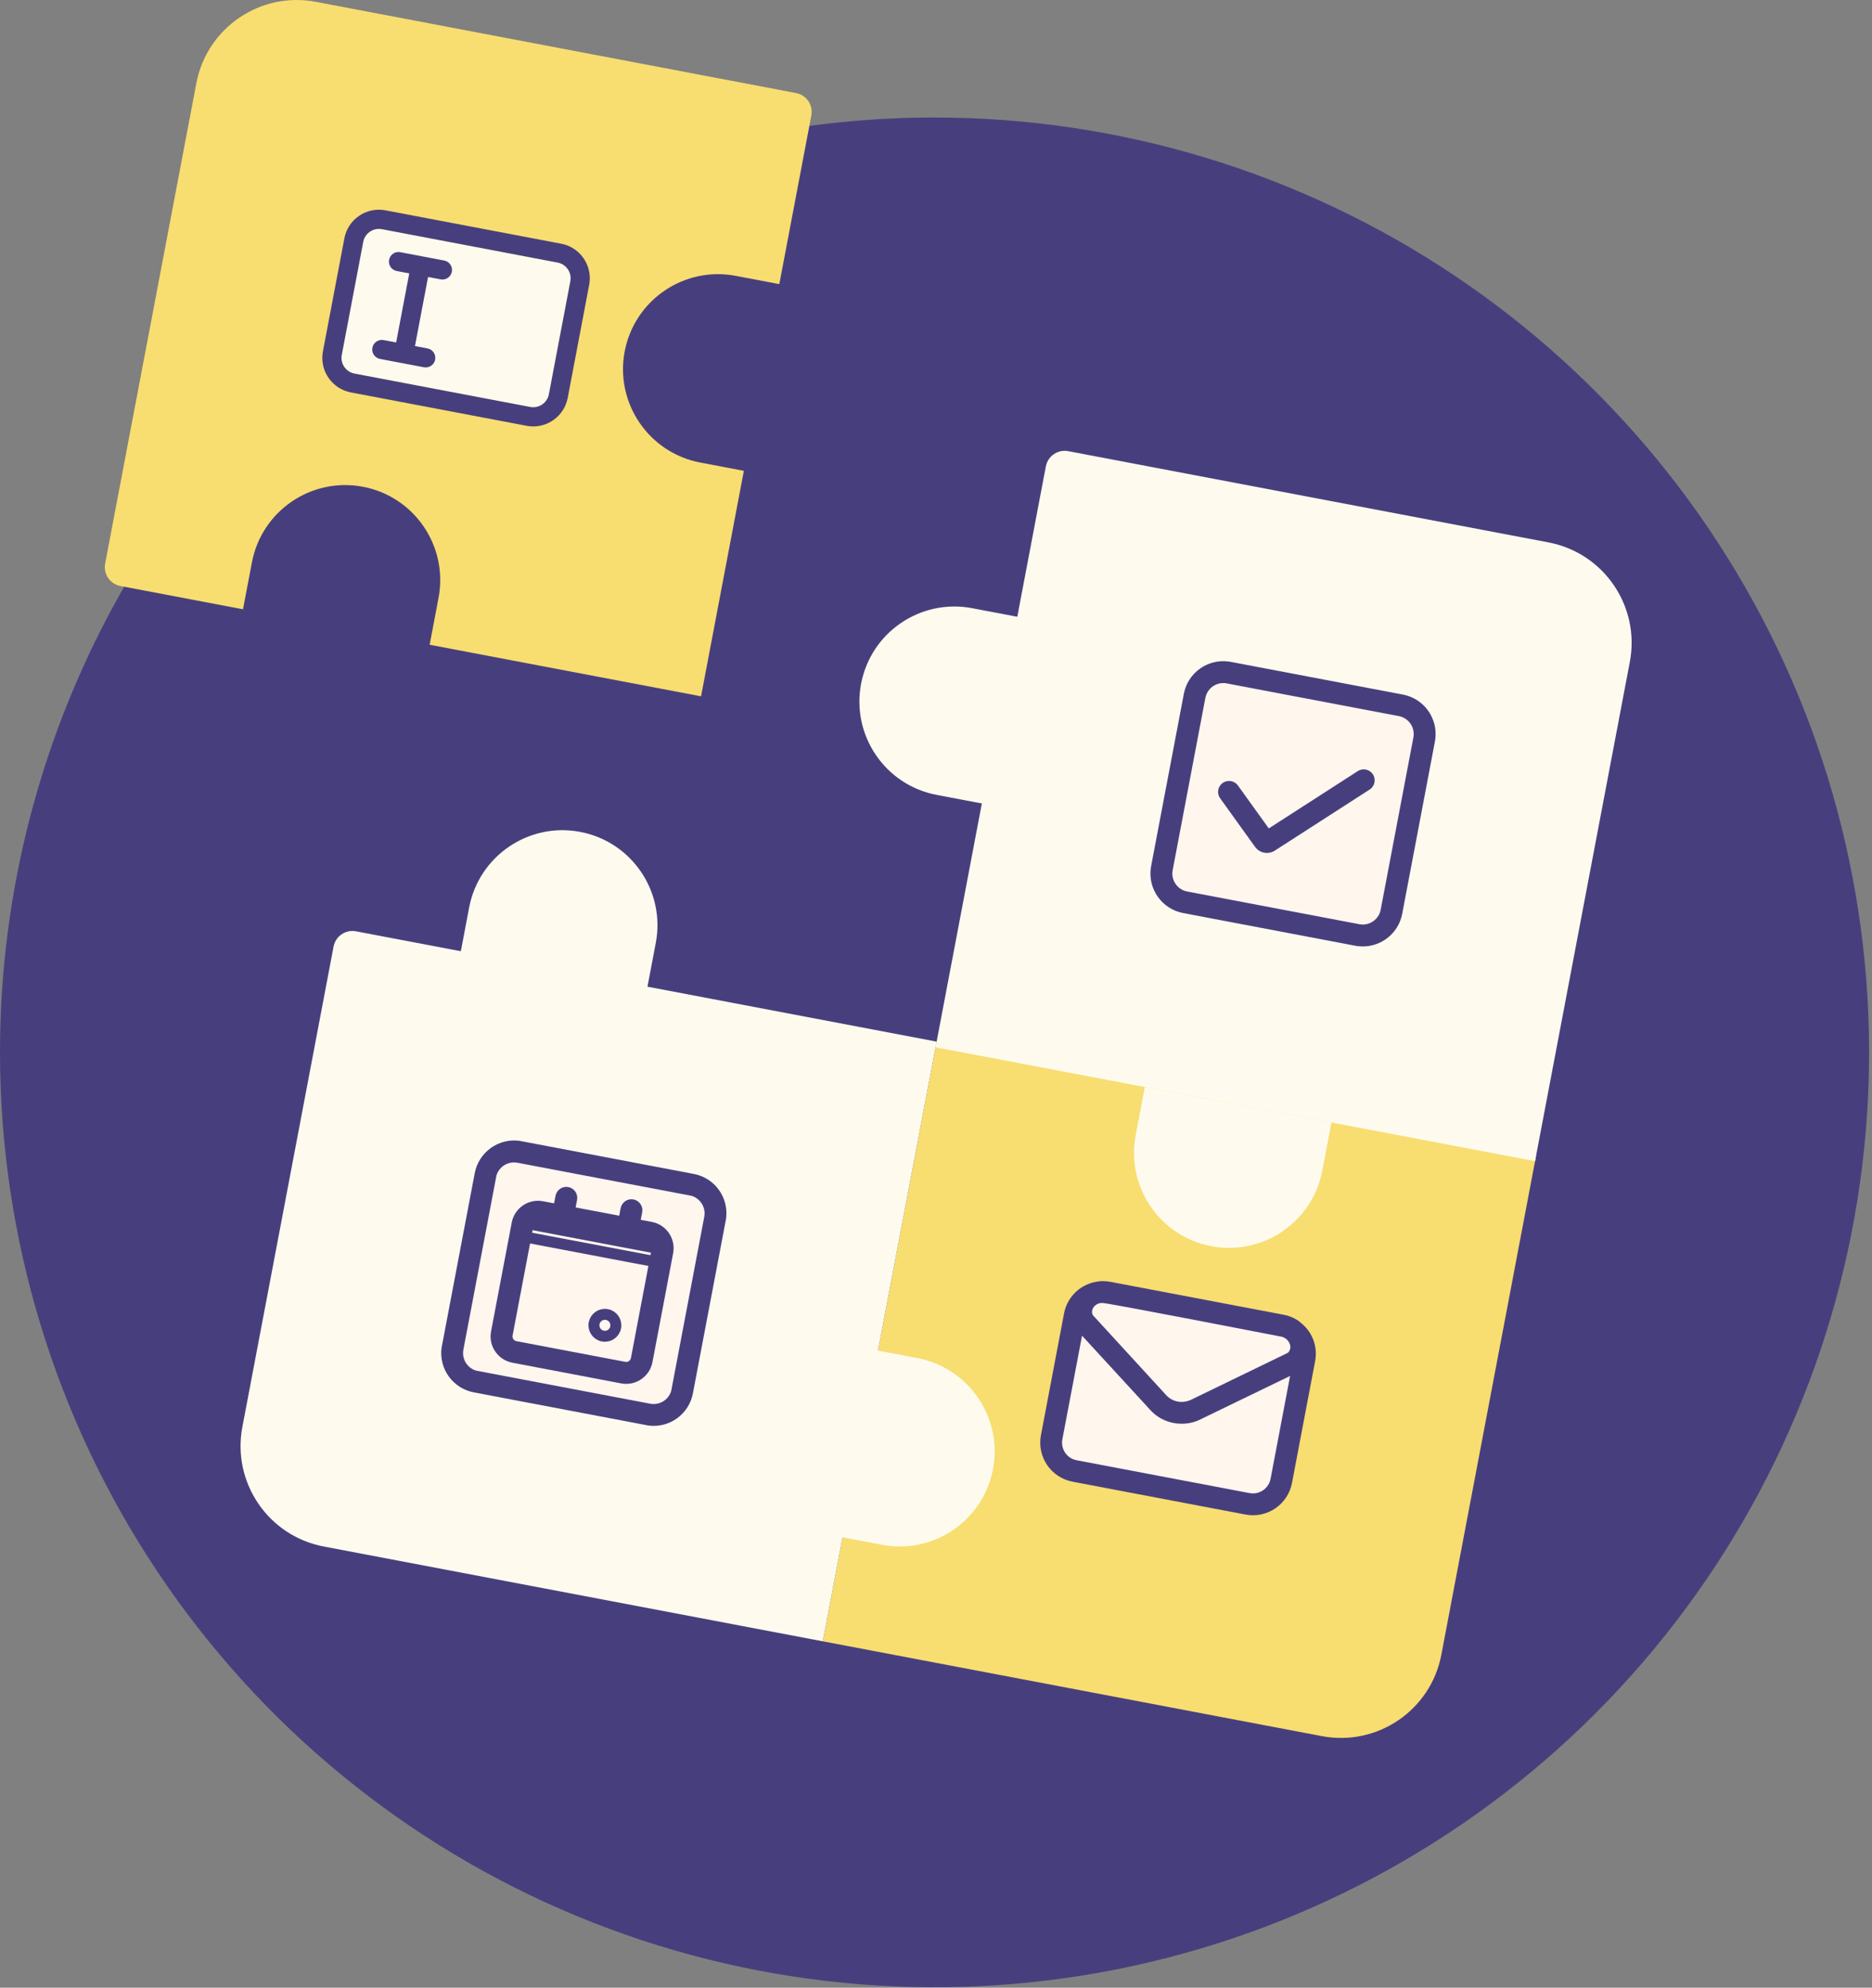 <svg width="293" height="311" viewBox="0 0 293 311" fill="none" xmlns="http://www.w3.org/2000/svg">
<rect x="0" y="0" width="293" height="311" fill="#808080" stroke="none"/>
<path d="M146.274 18.386C175.204 18.386 203.485 26.965 227.539 43.038C251.594 59.111 270.342 81.956 281.414 108.684C292.485 135.412 295.381 164.822 289.737 193.197C284.093 221.571 270.162 247.635 249.705 268.092C229.249 288.548 203.185 302.48 174.811 308.124C146.436 313.768 117.025 310.871 90.297 299.8C63.569 288.729 40.724 269.98 24.652 245.926C8.579 221.871 0 193.59 0 164.66C0 125.866 15.411 88.661 42.843 61.229C70.274 33.797 107.48 18.386 146.274 18.386Z" fill="#473F7D"/>
<path d="M225.596 258.906C223.947 267.588 215.573 273.289 206.891 271.64L128.78 256.806L146.6 162.976L240.43 180.795L225.596 258.906Z" fill="#F8DD71"/>
<g clip-path="url(#clip0_882_2989)">
<path d="M169.411 202.247L204.154 208.845L199.14 235.251L164.396 228.652L169.411 202.247Z" fill="#FFF6EE"/>
<path d="M203.836 207.167C203.696 207.048 203.579 206.933 203.435 206.836C203.318 206.721 203.174 206.624 203.03 206.528C202.428 206.158 201.72 205.862 200.937 205.713L173.762 200.552C173.382 200.48 172.993 200.452 172.623 200.451C172.462 200.444 172.319 200.463 172.181 200.46C171.967 200.489 171.753 200.518 171.561 200.551L171.053 200.663C168.808 201.257 167.004 203.069 166.541 205.507L162.927 224.541C162.771 225.344 162.776 226.17 162.94 226.971C163.104 227.773 163.425 228.534 163.884 229.211C164.343 229.888 164.932 230.468 165.616 230.917C166.299 231.366 167.065 231.676 167.869 231.829L194.932 236.968C198.332 237.614 201.579 235.404 202.224 232.004L205.839 212.97C206.264 210.733 205.448 208.562 203.836 207.167ZM172.553 203.868C173.344 203.842 199.596 208.957 200.385 209.107C201.592 209.232 202.508 210.715 201.593 211.654L186.279 219.081C185.652 219.332 184.987 219.415 184.339 219.292C183.668 219.164 183.08 218.844 182.67 218.442L171.036 205.758C170.599 204.799 171.518 203.817 172.553 203.868ZM198.869 231.367C198.576 232.91 197.112 233.906 195.569 233.613L168.506 228.474C166.985 228.185 165.988 226.721 166.282 225.178L169.357 208.985L180.169 220.748C181.135 221.765 182.382 222.396 183.702 222.647C184.999 222.893 186.391 222.763 187.658 222.193L201.923 215.285L198.869 231.367Z" fill="#473F7D"/>
</g>
<path d="M50.669 241.971C41.988 240.322 36.286 231.948 37.935 223.267L52.21 148.103C52.519 146.475 54.089 145.407 55.717 145.716L146.599 162.976L128.78 256.805L50.669 241.971Z" fill="#FEFBEE"/>
<g clip-path="url(#clip1_882_2989)">
<path d="M80.993 181.917L107.955 187.037C109.506 187.332 110.525 188.829 110.231 190.379L105.11 217.341C104.816 218.892 103.318 219.911 101.768 219.617L74.806 214.496C73.255 214.202 72.236 212.704 72.531 211.154L77.651 184.192C77.946 182.641 79.443 181.622 80.993 181.917Z" fill="#FFF6EE"/>
<path d="M108.593 183.678L81.249 178.485C77.948 178.091 74.92 180.309 74.301 183.567L69.112 210.889C68.903 212.477 69.31 214.084 70.251 215.38C71.191 216.676 72.593 217.562 74.168 217.855L101.49 223.044C103.077 223.254 104.685 222.846 105.981 221.906C107.277 220.965 108.163 219.563 108.456 217.988L113.649 190.644C113.855 189.057 113.446 187.451 112.506 186.156C111.566 184.861 110.166 183.974 108.593 183.678ZM105.108 217.353L105.052 217.645C104.622 219.053 103.204 219.901 101.766 219.628L74.511 214.452C73.103 214.021 72.255 212.603 72.528 211.165L77.704 183.911C78.135 182.503 79.553 181.655 80.991 181.928L108.245 187.104C109.653 187.534 110.502 188.952 110.228 190.39L105.108 217.353Z" fill="#473F7D"/>
<path d="M101.385 194.556C101.794 194.634 102.066 195.03 101.988 195.441L98.752 212.477C98.715 212.674 98.6 212.848 98.435 212.961C98.269 213.074 98.065 213.117 97.867 213.079L80.832 209.844C80.634 209.807 80.46 209.692 80.347 209.526C80.234 209.36 80.192 209.156 80.229 208.959L83.465 191.923C83.542 191.514 83.938 191.243 84.349 191.321L101.385 194.556ZM102.025 191.186L84.99 187.951C82.718 187.519 80.526 189.012 80.094 191.283L76.859 208.319C76.427 210.591 77.92 212.783 80.192 213.214L97.227 216.45C99.499 216.881 101.691 215.388 102.123 213.117L105.358 196.081C105.789 193.81 104.297 191.617 102.025 191.186Z" fill="#473F7D"/>
<path d="M88.956 185.733C88.509 185.649 88.047 185.745 87.671 186.001C87.294 186.257 87.036 186.652 86.951 187.099L86.662 188.617C86.577 189.064 86.674 189.527 86.93 189.903C87.186 190.279 87.58 190.538 88.027 190.623C88.474 190.708 88.937 190.611 89.313 190.355C89.689 190.099 89.948 189.704 90.033 189.258L90.321 187.739C90.406 187.292 90.31 186.829 90.054 186.453C89.798 186.077 89.403 185.818 88.956 185.733ZM99.148 187.669C98.701 187.584 98.238 187.68 97.862 187.936C97.486 188.192 97.227 188.587 97.142 189.034L96.854 190.553C96.769 191 96.865 191.462 97.121 191.838C97.377 192.214 97.772 192.473 98.219 192.558C98.666 192.643 99.128 192.547 99.504 192.291C99.88 192.035 100.139 191.64 100.224 191.193L100.513 189.674C100.598 189.227 100.502 188.765 100.245 188.389C99.99 188.013 99.595 187.754 99.148 187.669Z" fill="#473F7D"/>
<path d="M81.495 193.407L103.276 197.543" stroke="#473F7D" stroke-width="1.715" stroke-miterlimit="10" stroke-linecap="round" stroke-linejoin="round"/>
<path d="M81.89 191.329L103.671 195.465" stroke="#473F7D" stroke-width="1.715" stroke-miterlimit="10" stroke-linecap="round" stroke-linejoin="round"/>
<path d="M94.357 209.046C95.287 209.223 96.185 208.612 96.362 207.681C96.539 206.751 95.928 205.853 94.997 205.676C94.066 205.499 93.168 206.111 92.992 207.041C92.815 207.972 93.426 208.87 94.357 209.046Z" stroke="#473F7D" stroke-width="1.715" stroke-miterlimit="10" stroke-linecap="round" stroke-linejoin="round"/>
</g>
<path d="M73.429 141.992C74.961 133.925 82.742 128.628 90.808 130.16V130.16C98.875 131.692 104.172 139.473 102.64 147.539L101.211 155.064L72 149.516L73.429 141.992Z" fill="#FEFBEE"/>
<path d="M143.589 212.492C151.655 214.024 156.952 221.805 155.42 229.872V229.872C153.888 237.938 146.107 243.236 138.041 241.704L130.517 240.275L136.064 211.064L143.589 212.492Z" fill="#FEFBEE"/>
<path d="M30.732 13.018C32.38 4.336 40.754 -1.365 49.436 0.284L124.599 14.559C126.227 14.868 127.296 16.438 126.987 18.066L109.727 108.948L18.845 91.688C17.217 91.379 16.148 89.809 16.457 88.181L30.732 13.018Z" fill="#F8DD71"/>
<g clip-path="url(#clip2_882_2989)">
<path d="M59.772 35.856L87.28 41.081C88.637 41.338 89.528 42.647 89.27 44.003L85.912 61.687C85.654 63.044 84.346 63.934 82.989 63.677L55.481 58.453C54.124 58.195 53.233 56.886 53.491 55.53L56.849 37.846C57.107 36.49 58.416 35.599 59.772 35.856Z" fill="#FEFBEE"/>
<path d="M87.84 38.133C90.714 38.679 92.638 41.369 92.27 44.232L92.217 44.563L88.859 62.247C88.313 65.121 85.624 67.044 82.76 66.677L82.429 66.624L54.921 61.4C52.047 60.854 50.124 58.164 50.491 55.301L50.544 54.97L53.902 37.286C54.448 34.413 57.138 32.489 60.001 32.856L60.332 32.909L87.84 38.133ZM87.281 41.081L59.772 35.856C58.501 35.615 57.271 36.383 56.91 37.597L56.85 37.846L53.491 55.53C53.25 56.802 54.017 58.031 55.232 58.392L55.481 58.453L82.989 63.677C84.261 63.918 85.49 63.15 85.851 61.936L85.912 61.687L89.27 44.003C89.512 42.731 88.744 41.502 87.529 41.141L87.281 41.081ZM70.722 42.516C70.567 43.33 69.782 43.865 68.968 43.71L67.001 43.337L64.949 54.143L66.916 54.517C67.73 54.672 68.264 55.457 68.11 56.27C67.955 57.084 67.17 57.619 66.356 57.464L59.479 56.158C58.665 56.004 58.131 55.219 58.285 54.405C58.44 53.591 59.225 53.056 60.039 53.211L62.002 53.584L64.054 42.777L62.091 42.404C61.277 42.249 60.743 41.464 60.897 40.651C61.052 39.837 61.837 39.302 62.651 39.457L69.528 40.763C70.342 40.917 70.876 41.703 70.722 42.516Z" fill="#473F7D"/>
</g>
<path d="M109.606 72.371C101.539 70.839 96.242 63.058 97.774 54.992V54.992C99.306 46.925 107.087 41.628 115.153 43.16L122.678 44.589L117.13 73.8L109.606 72.371Z" fill="#473F7D"/>
<path d="M39.429 87.992C40.961 79.925 48.742 74.628 56.809 76.16V76.16C64.875 77.692 70.172 85.473 68.64 93.539L67.211 101.064L38 95.516L39.429 87.992Z" fill="#473F7D"/>
<path d="M242.362 84.866C251.044 86.514 256.745 94.888 255.096 103.57L240.262 181.681L146.432 163.861L163.692 72.978C164.001 71.351 165.571 70.282 167.199 70.591L242.362 84.866Z" fill="#FEFBEE"/>
<g clip-path="url(#clip3_882_2989)">
<path d="M191.104 105.303L220.374 110.862C222.058 111.182 223.164 112.806 222.844 114.49L217.285 143.76C216.965 145.444 215.341 146.55 213.657 146.23L184.387 140.671C182.703 140.351 181.598 138.727 181.917 137.043L187.476 107.773C187.796 106.089 189.42 104.983 191.104 105.303Z" fill="#FFF6EE"/>
<path d="M219.586 108.677C222.87 109.3 225.068 112.374 224.648 115.646L224.588 116.025L219.471 142.972C218.847 146.256 215.773 148.454 212.501 148.034L212.122 147.974L185.176 142.857C181.891 142.233 179.693 139.159 180.113 135.887L180.173 135.508L185.291 108.562C185.914 105.277 188.988 103.079 192.26 103.499L192.639 103.559L219.586 108.677ZM218.946 112.045L191.999 106.927C190.546 106.651 189.141 107.529 188.728 108.917L188.659 109.201L183.541 136.148C183.265 137.601 184.143 139.007 185.531 139.419L185.815 139.488L212.762 144.606C214.215 144.882 215.621 144.004 216.033 142.616L216.102 142.332L221.22 115.385C221.496 113.932 220.618 112.527 219.23 112.114L218.946 112.045ZM214.888 121.162C215.4 121.958 215.171 123.019 214.375 123.532L199.531 133.09C198.508 133.748 197.148 133.49 196.438 132.502L190.975 124.904C190.422 124.135 190.597 123.064 191.366 122.511C192.135 121.959 193.206 122.134 193.759 122.903L198.587 129.618L212.518 120.649C213.314 120.136 214.375 120.366 214.888 121.162Z" fill="#473F7D"/>
</g>
<path d="M206.966 183.153C205.434 191.219 197.653 196.517 189.587 194.985V194.985C181.52 193.453 176.223 185.672 177.755 177.605L179.184 170.081L208.395 175.629L206.966 183.153Z" fill="#FEFBEE"/>
<path d="M146.606 124.371C138.539 122.839 133.242 115.058 134.774 106.992V106.992C136.306 98.925 144.087 93.628 152.153 95.16L159.678 96.589L154.13 125.8L146.606 124.371Z" fill="#FEFBEE"/>
<defs>
<clipPath id="clip0_882_2989">
<rect width="40" height="40" fill="white" transform="translate(168.463 195.386) rotate(10.753)"/>
</clipPath>
<clipPath id="clip1_882_2989">
<rect width="40" height="40" fill="white" transform="translate(75.463 177.386) rotate(10.753)"/>
</clipPath>
<clipPath id="clip2_882_2989">
<rect width="40" height="40" fill="white" transform="translate(55.463 26.386) rotate(10.753)"/>
</clipPath>
<clipPath id="clip3_882_2989">
<rect width="40" height="40" fill="white" transform="translate(186.463 102.386) rotate(10.753)"/>
</clipPath>
</defs>
</svg>
